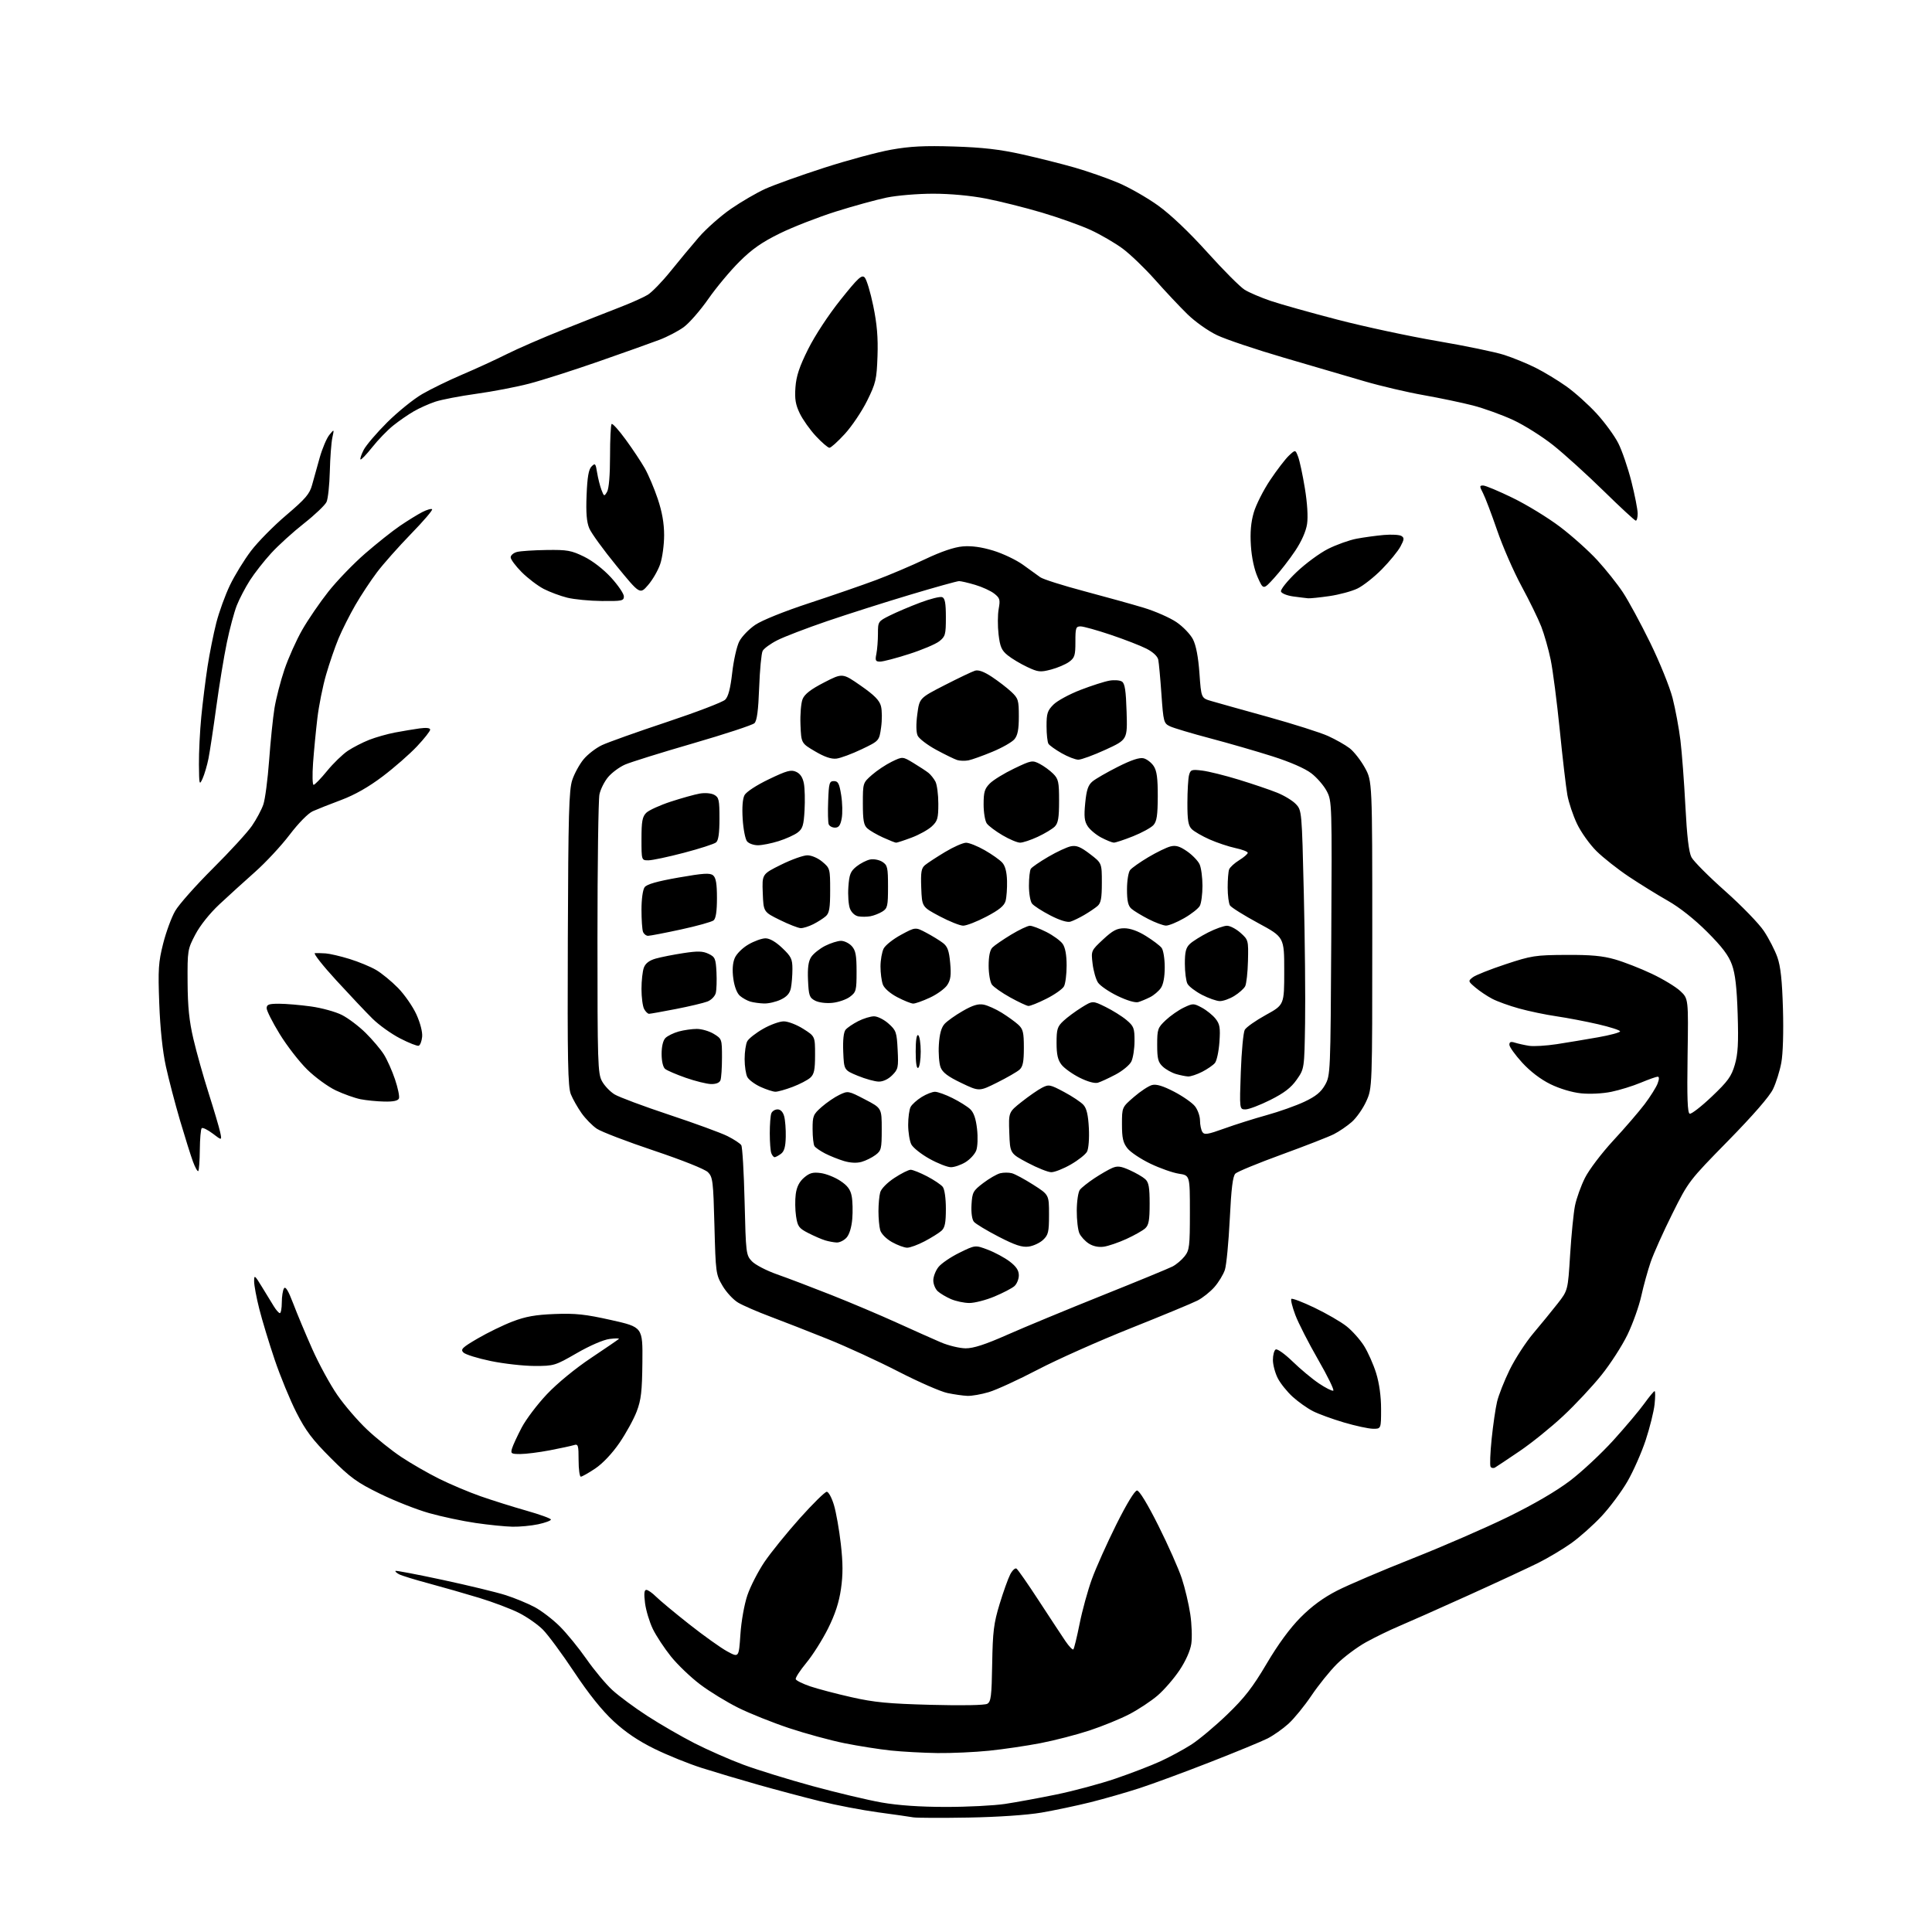 <?xml version="1.0" encoding="UTF-8" standalone="no"?>
<svg 
  version="1.1" 
  xmlns="http://www.w3.org/2000/svg" 
  xmlns:xlink="http://www.w3.org/1999/xlink" 
  xmlns:svg="http://www.w3.org/2000/svg"
  xmlns:rdf="http://www.w3.org/1999/02/22-rdf-syntax-ns#"
  xmlns:cc="http://creativecommons.org/ns#"
  xmlns:dc="http://purl.org/dc/elements/1.1/"
  viewBox="0 0 768 768"
  width="768"
  height="768"
>
<style>svg {background-color: white; }</style>"
<path stroke="none" fill="black" fill-rule="evenodd" d="M385.00,722.51C374.27,722.70 364.38,722.66 363.00,722.42C361.62,722.17 355.32,721.27 349.00,720.42C342.68,719.56 332.32,717.58 326.00,716.01C319.68,714.45 308.65,711.52 301.50,709.50C294.35,707.48 284.23,704.46 279.00,702.80C273.77,701.14 265.29,697.71 260.15,695.18C253.73,692.03 248.63,688.58 243.88,684.18C239.30,679.94 234.01,673.34 228.23,664.64C223.43,657.42 217.83,649.83 215.78,647.78C213.73,645.73 209.46,642.75 206.28,641.15C203.10,639.54 196.00,636.86 190.50,635.18C185.00,633.51 176.00,630.93 170.50,629.45C165.00,627.98 159.67,626.34 158.66,625.81C157.65,625.27 157.00,624.67 157.21,624.46C157.41,624.25 165.89,625.87 176.04,628.05C186.19,630.23 197.43,632.95 201.00,634.09C204.57,635.23 209.75,637.37 212.50,638.83C215.25,640.30 219.76,643.75 222.52,646.50C225.29,649.25 230.06,655.10 233.13,659.50C236.20,663.90 240.83,669.45 243.41,671.82C246.00,674.20 252.25,678.83 257.31,682.10C262.36,685.38 270.77,690.24 276.00,692.92C281.23,695.59 289.99,699.45 295.48,701.49C300.97,703.53 313.34,707.36 322.98,709.99C332.62,712.62 345.00,715.56 350.50,716.53C357.11,717.68 365.75,718.28 376.00,718.28C384.52,718.29 395.10,717.75 399.50,717.09C403.90,716.43 413.11,714.74 419.96,713.33C426.82,711.92 437.40,709.08 443.46,707.01C449.53,704.94 457.51,701.87 461.19,700.19C464.87,698.51 470.41,695.52 473.51,693.54C476.60,691.56 483.04,686.17 487.82,681.56C494.72,674.92 497.96,670.74 503.51,661.34C508.07,653.62 512.76,647.22 517.00,642.95C521.43,638.49 526.05,635.10 531.50,632.31C535.90,630.06 549.40,624.29 561.50,619.51C573.60,614.72 590.70,607.29 599.50,602.98C609.66,598.01 618.64,592.77 624.09,588.63C628.81,585.05 636.60,577.77 641.41,572.46C646.21,567.15 651.73,560.60 653.66,557.90C655.60,555.21 657.43,553.00 657.73,553.00C658.03,553.00 658.03,555.36 657.72,558.25C657.41,561.14 655.81,567.55 654.18,572.50C652.54,577.45 649.28,584.83 646.93,588.90C644.58,592.96 639.94,599.19 636.63,602.74C633.31,606.29 627.87,611.12 624.55,613.48C621.22,615.84 615.35,619.34 611.50,621.26C607.65,623.18 595.00,629.06 583.39,634.31C571.78,639.56 559.40,645.06 555.89,646.53C552.38,648.01 546.58,650.83 543.00,652.81C539.42,654.80 534.22,658.69 531.44,661.46C528.66,664.23 524.10,669.89 521.32,674.02C518.53,678.16 514.41,683.20 512.17,685.23C509.93,687.26 506.21,689.87 503.91,691.05C501.61,692.22 491.35,696.45 481.11,700.45C470.88,704.45 458.23,709.12 453.00,710.82C447.77,712.52 438.99,715.04 433.49,716.42C427.98,717.79 419.20,719.64 413.99,720.54C408.27,721.51 396.76,722.30 385.00,722.51zM372.64,696.87C367.06,696.79 358.72,696.34 354.11,695.86C349.49,695.37 341.17,694.06 335.61,692.94C330.05,691.81 320.17,689.12 313.66,686.95C307.15,684.78 298.08,681.16 293.51,678.89C288.94,676.62 282.13,672.46 278.38,669.63C274.63,666.81 269.39,661.80 266.73,658.50C264.08,655.20 260.82,650.25 259.49,647.50C258.17,644.75 256.78,640.14 256.41,637.25C255.94,633.52 256.08,632.00 256.92,632.00C257.56,632.00 259.30,633.21 260.77,634.68C262.25,636.16 268.17,641.09 273.93,645.63C279.69,650.18 286.50,655.04 289.05,656.43C293.70,658.96 293.70,658.96 294.32,649.73C294.67,644.47 295.87,637.76 297.10,634.13C298.29,630.62 301.35,624.67 303.88,620.91C306.42,617.16 312.75,609.34 317.94,603.54C323.13,597.74 327.95,593.00 328.65,593.00C329.35,593.00 330.63,595.36 331.50,598.25C332.37,601.14 333.60,608.11 334.24,613.74C335.10,621.31 335.12,625.96 334.30,631.61C333.53,636.97 331.99,641.69 329.15,647.38C326.92,651.84 323.05,657.97 320.54,660.99C318.04,664.02 316.14,666.94 316.31,667.49C316.49,668.05 319.08,669.33 322.07,670.35C325.05,671.36 332.45,673.31 338.50,674.67C347.55,676.72 353.16,677.25 370.12,677.70C382.48,678.03 391.43,677.86 392.45,677.29C393.93,676.46 394.20,674.28 394.41,661.41C394.63,648.53 395.03,645.30 397.35,637.66C398.83,632.79 400.73,627.49 401.57,625.87C402.40,624.26 403.52,623.20 404.06,623.54C404.59,623.87 408.60,629.62 412.96,636.32C417.33,643.02 422.08,650.23 423.51,652.35C424.95,654.47 426.38,655.96 426.68,655.65C426.98,655.35 428.09,650.79 429.15,645.52C430.20,640.24 432.40,632.23 434.04,627.72C435.68,623.20 440.06,613.42 443.76,606.00C447.89,597.73 451.08,592.50 451.99,592.50C452.90,592.50 456.19,597.91 460.49,606.50C464.34,614.20 468.53,623.62 469.78,627.42C471.04,631.23 472.55,637.63 473.15,641.65C473.75,645.66 473.93,650.97 473.56,653.44C473.15,656.19 471.32,660.29 468.87,663.95C466.66,667.26 462.75,671.77 460.18,673.98C457.61,676.19 452.57,679.52 449.00,681.39C445.43,683.26 438.27,686.18 433.10,687.89C427.93,689.59 419.15,691.86 413.60,692.93C408.04,694.00 398.84,695.36 393.14,695.94C387.45,696.52 378.22,696.94 372.64,696.87zM203.70,606.89C200.84,606.83 194.26,606.17 189.07,605.41C183.89,604.66 175.56,602.89 170.57,601.48C165.58,600.07 156.78,596.60 151.00,593.76C141.87,589.29 139.32,587.44 131.45,579.56C124.17,572.27 121.51,568.74 117.83,561.50C115.31,556.55 111.42,547.10 109.19,540.50C106.96,533.90 104.21,524.83 103.07,520.33C101.93,515.84 101.01,510.89 101.02,509.33C101.03,506.69 101.24,506.83 104.09,511.50C105.77,514.25 107.90,517.73 108.83,519.24C109.75,520.75 110.84,521.99 111.25,521.99C111.66,522.00 112.01,520.09 112.02,517.75C112.02,515.41 112.42,512.89 112.89,512.15C113.48,511.20 114.60,513.03 116.55,518.15C118.08,522.19 121.50,530.36 124.14,536.29C126.78,542.23 131.26,550.44 134.09,554.53C136.92,558.63 142.24,564.81 145.91,568.27C149.57,571.73 155.71,576.65 159.54,579.19C163.37,581.74 170.10,585.61 174.50,587.80C178.90,589.99 186.32,593.13 191.00,594.77C195.68,596.41 203.89,598.99 209.25,600.51C214.61,602.03 219.00,603.62 219.00,604.05C219.00,604.48 216.73,605.32 213.95,605.92C211.17,606.51 206.56,606.95 203.70,606.89zM230.89,587.00C230.40,587.00 230.00,584.04 230.00,580.43C230.00,574.50 229.82,573.92 228.15,574.45C227.14,574.77 222.82,575.70 218.56,576.52C214.31,577.33 209.03,578.00 206.84,578.00C203.18,578.00 202.92,577.82 203.55,575.75C203.92,574.51 205.64,570.80 207.36,567.51C209.09,564.21 213.63,558.21 217.45,554.18C221.53,549.87 228.75,543.94 234.95,539.81C240.75,535.94 245.72,532.54 246.00,532.25C246.28,531.96 244.61,531.97 242.31,532.26C239.85,532.57 234.46,534.90 229.27,537.90C220.65,542.87 220.23,543.00 212.47,542.99C208.08,542.98 200.26,542.10 195.08,541.03C189.90,539.96 185.01,538.44 184.22,537.65C182.97,536.40 183.72,535.67 189.90,532.06C193.81,529.78 200.04,526.74 203.75,525.32C208.93,523.34 212.83,522.64 220.50,522.34C228.79,522.02 232.64,522.43 243.00,524.75C255.50,527.56 255.50,527.56 255.36,541.53C255.24,553.10 254.86,556.46 253.10,561.07C251.94,564.14 248.85,569.76 246.24,573.57C243.35,577.78 239.58,581.77 236.63,583.75C233.96,585.54 231.37,587.00 230.89,587.00zM594.32,583.35C593.67,583.73 592.86,583.59 592.53,583.05C592.19,582.50 592.38,577.54 592.95,572.01C593.52,566.48 594.48,559.83 595.10,557.23C595.71,554.63 597.97,548.90 600.12,544.50C602.28,540.10 606.51,533.58 609.53,530.00C612.55,526.42 616.88,521.13 619.15,518.23C623.27,512.96 623.27,512.96 624.15,498.73C624.64,490.90 625.51,482.15 626.08,479.28C626.66,476.41 628.44,471.44 630.04,468.24C631.66,465.00 636.67,458.40 641.32,453.36C645.93,448.39 651.53,441.88 653.78,438.91C656.02,435.93 658.33,432.26 658.91,430.75C659.60,428.93 659.61,428.00 658.95,428.00C658.39,428.00 655.37,429.08 652.22,430.39C649.07,431.71 643.81,433.34 640.52,434.01C637.08,434.72 631.98,434.97 628.52,434.62C624.91,434.25 620.03,432.79 616.33,430.98C612.41,429.06 608.30,425.92 605.08,422.40C602.29,419.34 600.00,416.15 600.00,415.30C600.00,414.16 600.58,413.95 602.25,414.49C603.49,414.88 606.01,415.44 607.85,415.73C609.69,416.01 614.64,415.71 618.85,415.07C623.06,414.42 630.44,413.19 635.25,412.34C640.06,411.49 644.00,410.43 644.00,409.98C644.00,409.53 640.06,408.26 635.25,407.15C630.44,406.04 623.00,404.62 618.71,403.99C614.43,403.37 607.75,401.97 603.86,400.89C599.97,399.82 595.15,398.08 593.15,397.02C591.14,395.97 588.15,393.96 586.50,392.56C583.56,390.06 583.54,389.98 585.47,388.48C586.55,387.64 592.40,385.32 598.47,383.31C608.80,379.89 610.33,379.66 622.50,379.59C632.38,379.53 637.06,379.96 642.00,381.38C645.58,382.41 652.14,384.97 656.59,387.08C661.05,389.18 666.15,392.27 667.93,393.94C671.18,396.97 671.18,396.97 670.84,419.64C670.59,436.45 670.81,442.42 671.68,442.72C672.33,442.94 676.28,439.88 680.45,435.92C686.88,429.81 688.27,427.89 689.62,423.24C690.87,418.93 691.11,414.62 690.75,403.13C690.41,392.51 689.79,387.13 688.48,383.50C687.15,379.79 684.59,376.41 678.59,370.41C673.55,365.38 667.67,360.72 663.00,358.07C658.88,355.73 651.90,351.41 647.50,348.48C643.10,345.54 637.30,340.97 634.62,338.32C631.94,335.67 628.45,330.78 626.88,327.46C625.30,324.14 623.57,318.97 623.04,315.96C622.51,312.96 621.15,301.35 620.03,290.17C618.90,278.98 617.28,266.42 616.42,262.25C615.56,258.09 613.87,252.16 612.68,249.08C611.48,246.00 607.95,238.76 604.82,232.99C601.70,227.22 597.34,217.25 595.14,210.82C592.93,204.40 590.41,197.76 589.54,196.07C588.08,193.25 588.08,193.00 589.59,193.00C590.49,193.00 595.79,195.22 601.36,197.94C606.94,200.65 615.40,205.83 620.16,209.44C624.93,213.05 631.59,219.02 634.97,222.71C638.35,226.40 642.92,232.13 645.12,235.46C647.32,238.78 652.21,247.80 655.98,255.50C659.75,263.20 663.75,273.10 664.88,277.50C666.00,281.90 667.41,289.47 668.00,294.32C668.59,299.17 669.48,310.95 669.97,320.49C670.59,332.44 671.34,338.75 672.37,340.75C673.19,342.34 679.22,348.40 685.76,354.20C692.29,360.01 699.25,367.17 701.20,370.13C703.16,373.08 705.56,377.75 706.53,380.50C707.82,384.15 708.42,389.67 708.75,401.00C709.02,410.16 708.76,418.93 708.10,422.43C707.50,425.70 706.02,430.42 704.81,432.93C703.43,435.83 696.88,443.36 686.94,453.50C671.37,469.38 671.21,469.59 664.77,482.50C661.20,489.65 657.34,498.27 656.17,501.66C655.01,505.05 653.33,511.12 652.44,515.16C651.55,519.20 649.09,526.10 646.98,530.50C644.86,534.90 640.18,542.17 636.57,546.65C632.97,551.14 626.14,558.44 621.39,562.87C616.65,567.31 608.89,573.58 604.14,576.80C599.39,580.03 594.97,582.97 594.32,583.35zM545.75,567.95C543.96,567.92 538.76,566.79 534.19,565.44C529.62,564.09 524.09,562.07 521.90,560.95C519.70,559.83 516.10,557.28 513.88,555.27C511.67,553.27 508.99,549.94 507.93,547.86C506.87,545.78 506.00,542.51 506.00,540.60C506.00,538.68 506.49,536.81 507.10,536.44C507.71,536.06 510.73,538.21 513.85,541.24C516.96,544.26 521.65,548.17 524.28,549.93C526.92,551.70 529.48,553.00 529.99,552.82C530.49,552.64 527.79,547.10 523.99,540.50C520.19,533.90 516.10,525.90 514.91,522.72C513.71,519.54 513.00,516.66 513.34,516.33C513.67,516.00 517.84,517.59 522.59,519.87C527.35,522.16 533.06,525.46 535.27,527.22C537.49,528.97 540.60,532.45 542.19,534.95C543.77,537.45 545.96,542.36 547.04,545.86C548.29,549.90 549.00,555.08 549.00,560.11C549.00,568.00 549.00,568.00 545.75,567.95zM384.57,554.88C382.88,554.82 379.30,554.31 376.62,553.75C373.93,553.19 365.15,549.35 357.12,545.22C349.08,541.08 336.43,535.26 329.00,532.28C321.57,529.30 311.32,525.29 306.21,523.37C301.10,521.46 295.36,518.96 293.44,517.83C291.52,516.70 288.73,513.69 287.23,511.14C284.57,506.63 284.49,505.98 284.00,487.28C283.54,469.50 283.34,467.90 281.42,465.97C280.19,464.75 271.32,461.21 259.92,457.38C249.24,453.81 239.04,449.89 237.25,448.69C235.47,447.49 232.73,444.70 231.18,442.50C229.63,440.30 227.71,436.93 226.93,435.00C225.74,432.08 225.54,421.77 225.72,373.11C225.90,323.61 226.17,314.00 227.48,310.07C228.32,307.52 230.35,303.82 231.98,301.84C233.61,299.87 236.91,297.32 239.32,296.19C241.73,295.06 253.33,290.92 265.10,287.01C276.87,283.09 287.30,279.10 288.27,278.14C289.51,276.93 290.35,273.68 291.06,267.45C291.62,262.53 292.87,256.93 293.86,255.00C294.84,253.07 297.70,250.10 300.21,248.40C302.91,246.57 311.69,243.03 321.64,239.76C330.91,236.72 342.90,232.57 348.28,230.56C353.66,228.54 362.44,224.81 367.78,222.27C374.15,219.25 379.29,217.50 382.68,217.21C386.19,216.91 390.10,217.44 394.81,218.87C398.63,220.03 403.95,222.56 406.63,224.49C409.31,226.42 412.40,228.65 413.50,229.45C414.60,230.25 422.48,232.75 431.00,235.01C439.53,237.28 450.19,240.24 454.71,241.61C459.22,242.98 465.04,245.54 467.64,247.30C470.24,249.06 473.20,252.14 474.23,254.15C475.45,256.55 476.34,261.19 476.80,267.65C477.50,277.50 477.50,277.50 481.50,278.67C483.70,279.32 493.82,282.15 504.00,284.97C514.17,287.80 524.96,291.22 527.96,292.59C530.96,293.96 534.80,296.13 536.48,297.42C538.17,298.71 540.89,302.18 542.53,305.13C545.50,310.50 545.50,310.50 545.50,371.50C545.50,432.50 545.50,432.50 543.12,437.76C541.82,440.65 539.22,444.36 537.35,446.00C535.48,447.64 532.27,449.83 530.22,450.86C528.17,451.90 518.85,455.53 509.50,458.94C500.15,462.35 491.86,465.76 491.09,466.52C490.05,467.53 489.45,472.40 488.85,484.65C488.39,493.86 487.52,502.92 486.91,504.79C486.29,506.65 484.42,509.73 482.74,511.64C481.06,513.55 478.03,515.97 475.99,517.00C473.96,518.04 461.99,523.00 449.40,528.02C436.80,533.04 420.20,540.44 412.50,544.47C404.80,548.49 396.06,552.51 393.07,553.39C390.08,554.28 386.26,554.95 384.57,554.88zM383.85,535.98C386.99,535.99 391.66,534.47 400.53,530.54C407.31,527.54 424.23,520.54 438.12,514.97C452.01,509.41 464.61,504.22 466.10,503.45C467.60,502.67 469.76,500.85 470.91,499.39C472.82,496.97 473.00,495.42 473.00,481.98C473.00,467.23 473.00,467.23 468.64,466.57C466.24,466.21 461.14,464.42 457.30,462.58C453.47,460.74 449.36,458.00 448.17,456.48C446.43,454.27 446.00,452.39 446.00,446.94C446.00,440.16 446.00,440.16 450.75,436.06C453.36,433.80 456.60,431.67 457.95,431.32C459.67,430.87 462.28,431.66 466.72,433.96C470.20,435.77 473.93,438.37 475.02,439.76C476.11,441.14 477.01,443.67 477.02,445.38C477.02,447.10 477.45,449.16 477.95,449.96C478.74,451.20 480.03,451.00 486.69,448.60C490.98,447.05 498.55,444.66 503.50,443.29C508.45,441.92 515.22,439.52 518.54,437.95C523.07,435.81 525.11,434.14 526.74,431.26C528.86,427.47 528.90,426.63 529.20,372.96C529.50,319.38 529.47,318.44 527.41,314.50C526.26,312.30 523.50,309.10 521.26,307.39C518.74,305.46 512.88,302.90 505.85,300.66C499.61,298.67 488.46,295.45 481.09,293.50C473.71,291.55 466.51,289.40 465.09,288.72C462.61,287.54 462.47,287.02 461.69,275.99C461.25,269.67 460.68,263.49 460.43,262.26C460.14,260.88 458.35,259.20 455.73,257.86C453.41,256.67 447.02,254.19 441.55,252.35C436.08,250.51 430.68,249.00 429.54,249.00C427.68,249.00 427.48,249.60 427.49,255.13C427.50,260.51 427.20,261.48 425.00,263.09C423.62,264.10 420.38,265.48 417.80,266.16C413.53,267.28 412.66,267.18 408.30,265.12C405.66,263.88 402.18,261.80 400.58,260.50C398.15,258.55 397.53,257.13 396.94,252.16C396.56,248.86 396.58,244.32 396.99,242.06C397.66,238.39 397.47,237.73 395.23,235.97C393.85,234.88 390.46,233.32 387.68,232.50C384.91,231.67 382.01,231.00 381.25,231.00C380.49,231.00 371.68,233.45 361.68,236.45C351.68,239.44 336.85,244.17 328.72,246.94C320.59,249.72 311.72,253.12 309.01,254.50C306.29,255.87 303.66,257.79 303.16,258.75C302.66,259.71 302.04,266.27 301.78,273.31C301.44,282.48 300.90,286.51 299.90,287.48C299.13,288.22 288.15,291.83 275.50,295.50C262.85,299.16 250.69,302.96 248.47,303.93C246.25,304.90 243.23,307.13 241.76,308.88C240.28,310.63 238.72,313.73 238.29,315.78C237.86,317.83 237.50,343.57 237.50,373.00C237.50,422.61 237.63,426.74 239.30,429.79C240.29,431.61 242.54,433.97 244.30,435.04C246.06,436.11 255.82,439.76 266.00,443.14C276.18,446.52 286.61,450.33 289.18,451.62C291.75,452.91 294.22,454.53 294.67,455.23C295.12,455.93 295.71,466.03 295.99,477.67C296.49,498.23 296.57,498.92 298.87,501.36C300.17,502.75 304.67,505.09 308.87,506.57C313.07,508.04 322.80,511.74 330.50,514.79C338.20,517.84 349.90,522.79 356.50,525.79C363.10,528.79 370.98,532.31 374.00,533.60C377.02,534.89 381.46,535.96 383.85,535.98zM385.28,517.96C383.20,517.94 379.94,517.24 378.03,516.42C376.12,515.59 373.76,514.19 372.78,513.30C371.80,512.41 371.00,510.47 371.00,508.98C371.00,507.49 371.92,505.10 373.04,503.68C374.16,502.25 377.91,499.69 381.38,497.99C387.68,494.89 387.68,494.89 392.72,496.80C395.49,497.86 399.39,499.96 401.38,501.48C403.98,503.46 405.00,505.01 405.00,506.96C405.00,508.46 404.21,510.39 403.25,511.25C402.29,512.10 398.70,513.97 395.28,515.40C391.86,516.83 387.36,517.98 385.28,517.96zM360.60,495.98C359.45,495.97 356.72,494.96 354.54,493.73C352.25,492.43 350.30,490.44 349.89,488.99C349.51,487.62 349.20,484.25 349.20,481.50C349.20,478.75 349.51,475.38 349.89,474.00C350.29,472.54 352.64,470.15 355.53,468.25C358.25,466.46 361.16,465.00 362.00,465.00C362.83,465.00 365.76,466.17 368.51,467.60C371.25,469.03 374.06,470.92 374.75,471.79C375.49,472.73 376.00,476.33 376.00,480.54C376.00,486.09 375.61,488.04 374.25,489.25C373.29,490.11 370.30,491.98 367.60,493.41C364.91,494.83 361.76,495.99 360.60,495.98zM408.89,495.54C406.27,495.89 403.55,494.99 396.94,491.59C392.24,489.16 387.83,486.50 387.14,485.67C386.39,484.76 386.01,482.07 386.19,478.88C386.48,473.95 386.80,473.36 390.83,470.29C393.21,468.48 396.25,466.73 397.58,466.39C398.91,466.06 401.01,466.05 402.25,466.38C403.49,466.70 407.31,468.77 410.75,470.96C417.00,474.95 417.00,474.95 417.00,482.80C417.00,489.75 416.73,490.90 414.64,492.87C413.35,494.08 410.76,495.29 408.89,495.54zM438.79,495.58C436.70,495.88 434.52,495.42 432.83,494.34C431.36,493.40 429.67,491.57 429.08,490.27C428.48,488.97 428.01,484.89 428.03,481.20C428.05,477.50 428.61,473.80 429.28,472.95C429.95,472.09 432.52,470.05 435.00,468.40C437.48,466.76 440.67,464.91 442.10,464.30C444.20,463.39 445.52,463.55 449.08,465.15C451.49,466.23 454.26,467.83 455.23,468.71C456.65,469.99 457.00,471.94 457.00,478.50C457.00,485.08 456.65,487.01 455.22,488.30C454.25,489.18 450.89,491.08 447.76,492.51C444.63,493.94 440.59,495.32 438.79,495.58zM332.60,493.91C331.44,493.87 329.38,493.48 328.00,493.06C326.62,492.65 323.62,491.34 321.31,490.16C317.56,488.24 317.06,487.55 316.44,483.45C316.06,480.93 316.01,476.99 316.32,474.69C316.70,471.81 317.74,469.76 319.62,468.14C321.82,466.25 323.14,465.89 326.25,466.31C328.39,466.59 331.89,467.98 334.02,469.40C336.92,471.31 338.07,472.87 338.57,475.53C338.94,477.49 339.04,481.54 338.79,484.53C338.51,487.87 337.63,490.75 336.51,491.98C335.51,493.09 333.75,493.96 332.60,493.91zM78.82,465.51C78.53,465.81 77.58,464.12 76.71,461.77C75.84,459.42 73.53,452.05 71.56,445.39C69.60,438.72 67.07,429.05 65.94,423.89C64.63,417.90 63.68,408.89 63.31,399.00C62.80,385.29 62.98,382.52 64.85,375.11C66.02,370.49 68.17,364.64 69.64,362.11C71.10,359.57 77.84,351.98 84.61,345.23C91.39,338.49 98.38,330.86 100.15,328.28C101.92,325.71 103.96,321.90 104.67,319.83C105.39,317.75 106.42,309.86 106.98,302.28C107.53,294.70 108.49,285.35 109.11,281.50C109.74,277.65 111.52,270.73 113.08,266.12C114.65,261.51 117.82,254.42 120.15,250.36C122.47,246.30 127.15,239.46 130.56,235.15C133.97,230.84 140.52,224.05 145.13,220.05C149.73,216.05 155.97,211.09 159.00,209.03C162.03,206.97 166.00,204.52 167.84,203.57C169.68,202.63 171.45,202.11 171.77,202.44C172.09,202.76 168.31,207.18 163.36,212.26C158.42,217.34 152.34,224.20 149.85,227.50C147.36,230.80 143.50,236.65 141.27,240.50C139.05,244.35 136.05,250.28 134.62,253.69C133.20,257.09 130.95,263.61 129.63,268.19C128.30,272.76 126.74,280.55 126.16,285.50C125.57,290.45 124.80,298.44 124.45,303.25C124.11,308.06 124.20,312.00 124.66,311.99C125.12,311.99 127.53,309.51 130.00,306.48C132.47,303.45 136.19,299.85 138.25,298.47C140.31,297.10 144.14,295.13 146.75,294.10C149.36,293.08 153.97,291.77 157.00,291.19C160.03,290.62 164.41,289.89 166.75,289.56C169.47,289.19 171.00,289.36 171.00,290.05C171.00,290.64 168.64,293.63 165.75,296.70C162.86,299.77 156.74,305.13 152.14,308.61C146.54,312.85 141.08,315.95 135.64,318.00C131.16,319.67 126.08,321.69 124.34,322.47C122.49,323.30 118.66,327.19 115.10,331.87C111.76,336.26 105.56,342.92 101.32,346.67C97.09,350.43 90.73,356.20 87.20,359.50C83.35,363.11 79.53,367.89 77.64,371.50C74.57,377.36 74.50,377.80 74.57,390.50C74.63,400.22 75.21,405.90 76.88,413.00C78.10,418.23 80.82,427.90 82.92,434.50C85.02,441.10 87.08,448.06 87.50,449.97C88.25,453.43 88.25,453.43 84.56,450.61C82.53,449.07 80.56,448.11 80.18,448.48C79.81,448.86 79.47,452.72 79.43,457.07C79.39,461.42 79.11,465.22 78.82,465.51zM417.88,465.97C416.57,465.95 412.35,464.26 408.50,462.22C401.50,458.50 401.50,458.50 401.21,450.30C400.92,442.11 400.92,442.11 406.13,437.99C408.99,435.73 412.62,433.21 414.20,432.40C416.90,431.00 417.41,431.10 422.98,434.07C426.23,435.80 429.69,438.11 430.68,439.20C431.96,440.61 432.57,443.25 432.84,448.46C433.05,452.59 432.73,456.64 432.11,457.80C431.51,458.92 428.59,461.23 425.63,462.92C422.68,464.62 419.19,465.99 417.88,465.97zM378.00,463.98C376.62,463.98 372.80,462.48 369.50,460.65C366.20,458.82 362.94,456.23 362.26,454.91C361.59,453.58 361.02,450.11 361.01,447.18C361.01,444.26 361.44,441.04 361.99,440.02C362.53,439.01 364.50,437.24 366.36,436.09C368.21,434.94 370.61,434.00 371.67,434.00C372.74,434.00 375.86,435.12 378.60,436.49C381.35,437.86 384.53,439.84 385.66,440.90C387.08,442.22 387.93,444.67 388.39,448.76C388.77,452.13 388.63,455.85 388.06,457.35C387.50,458.81 385.58,460.90 383.77,462.00C381.97,463.09 379.38,463.99 378.00,463.98zM342.50,461.86C340.59,462.41 338.04,462.28 335.50,461.53C333.30,460.87 329.93,459.52 328.00,458.53C326.07,457.53 324.17,456.22 323.77,455.61C323.36,455.00 323.02,451.96 323.02,448.85C323.00,443.61 323.26,442.98 326.62,440.03C328.61,438.29 331.79,436.11 333.69,435.21C337.10,433.58 337.24,433.60 343.82,437.03C350.50,440.50 350.50,440.50 350.50,448.89C350.50,456.68 350.32,457.42 348.00,459.14C346.62,460.17 344.15,461.39 342.50,461.86zM307.92,460.00C307.53,460.00 306.94,459.29 306.61,458.42C306.27,457.55 306.00,453.99 306.00,450.50C306.00,447.01 306.27,443.45 306.61,442.58C306.94,441.71 308.06,441.00 309.09,441.00C310.28,441.00 311.24,442.00 311.72,443.75C312.13,445.26 312.42,448.94 312.35,451.93C312.26,455.91 311.75,457.71 310.42,458.68C309.43,459.41 308.30,460.00 307.92,460.00zM495.10,441.00C492.71,441.00 492.71,441.00 493.24,426.12C493.53,417.94 494.24,410.40 494.81,409.37C495.39,408.34 499.15,405.69 503.18,403.47C510.50,399.44 510.50,399.44 510.50,385.99C510.50,372.54 510.50,372.54 500.17,366.95C494.49,363.88 489.44,360.72 488.94,359.93C488.44,359.14 488.02,355.95 488.02,352.83C488.01,349.71 488.27,346.46 488.60,345.60C488.93,344.74 490.73,343.09 492.60,341.94C494.47,340.78 496.00,339.46 496.00,339.00C496.00,338.54 493.80,337.69 491.10,337.12C488.41,336.54 483.78,335.00 480.83,333.69C477.87,332.38 474.68,330.53 473.73,329.58C472.35,328.21 472.00,326.08 472.01,319.18C472.02,314.41 472.31,309.43 472.66,308.13C473.24,305.95 473.68,305.80 477.90,306.32C480.43,306.63 487.00,308.26 492.50,309.95C498.00,311.64 504.82,313.95 507.64,315.09C510.47,316.22 513.85,318.27 515.14,319.65C517.48,322.14 517.51,322.38 518.29,355.33C518.73,373.57 518.95,396.67 518.79,406.67C518.50,424.83 518.50,424.83 515.47,429.17C513.21,432.39 510.52,434.46 504.97,437.25C500.86,439.31 496.42,441.00 495.10,441.00zM152.78,437.89C149.88,437.83 145.62,437.41 143.33,436.96C141.03,436.50 136.60,434.92 133.48,433.45C130.36,431.97 125.24,428.23 122.09,425.13C118.94,422.03 114.03,415.69 111.18,411.04C108.33,406.39 106.00,401.78 106.00,400.79C106.00,399.31 106.86,399.00 110.93,399.00C113.64,399.00 119.35,399.49 123.62,400.08C127.89,400.67 133.43,402.20 135.94,403.48C138.45,404.76 142.70,407.97 145.38,410.63C148.07,413.29 151.31,417.12 152.59,419.15C153.88,421.18 155.87,425.64 157.02,429.06C158.17,432.47 158.88,435.88 158.59,436.63C158.23,437.57 156.40,437.97 152.78,437.89zM308.24,433.98C307.28,433.97 304.62,433.10 302.33,432.06C300.04,431.02 297.68,429.26 297.08,428.15C296.49,427.04 296.00,423.82 296.00,421.00C296.00,418.18 296.47,415.00 297.04,413.93C297.60,412.87 300.42,410.65 303.29,409.01C306.15,407.36 309.87,406.01 311.55,406.01C313.24,406.00 316.71,407.34 319.30,408.98C324.00,411.96 324.00,411.96 324.00,419.32C324.00,425.27 323.64,427.02 322.11,428.40C321.07,429.34 317.92,430.98 315.10,432.05C312.28,433.12 309.20,433.99 308.24,433.98zM396.37,430.34C389.24,433.90 389.24,433.90 382.11,430.48C376.83,427.96 374.70,426.34 373.90,424.28C373.31,422.75 373.00,418.71 373.21,415.31C373.47,411.04 374.18,408.46 375.48,407.02C376.52,405.88 379.79,403.55 382.75,401.86C386.72,399.58 388.90,398.93 391.04,399.36C392.64,399.68 395.87,401.13 398.22,402.59C400.57,404.05 403.51,406.17 404.75,407.30C406.68,409.06 407.00,410.36 407.00,416.52C407.00,422.09 406.61,424.03 405.25,425.23C404.29,426.08 400.29,428.38 396.37,430.34zM282.64,430.93C280.91,430.88 276.41,429.77 272.63,428.45C268.86,427.13 265.15,425.54 264.38,424.90C263.56,424.22 263.00,421.82 263.00,418.95C263.00,415.96 263.58,413.56 264.53,412.61C265.38,411.77 267.74,410.61 269.78,410.04C271.83,409.48 275.07,409.01 277.00,409.01C278.93,409.01 281.96,409.90 283.75,410.99C286.95,412.94 287.00,413.09 287.00,420.40C287.00,424.49 286.73,428.55 286.39,429.42C286.01,430.42 284.64,430.97 282.64,430.93zM436.45,430.39C435.20,430.77 432.38,430.00 429.21,428.42C426.35,426.99 423.11,424.68 422.00,423.28C420.49,421.35 420.00,419.22 420.00,414.55C420.00,409.10 420.32,408.07 422.75,405.81C424.26,404.40 427.49,402.01 429.92,400.50C434.35,397.75 434.35,397.75 439.46,400.26C442.27,401.64 446.02,403.98 447.79,405.47C450.71,407.94 451.00,408.68 450.99,413.84C450.98,416.95 450.41,420.62 449.71,422.00C449.02,423.38 446.22,425.69 443.48,427.14C440.74,428.59 437.58,430.05 436.45,430.39zM349.30,429.95C347.76,429.93 344.02,428.89 341.00,427.65C335.50,425.38 335.50,425.38 335.20,418.10C335.01,413.40 335.35,410.29 336.14,409.33C336.81,408.52 339.07,406.99 341.14,405.93C343.22,404.87 346.06,404.00 347.44,404.00C348.83,404.00 351.43,405.30 353.21,406.90C356.23,409.59 356.48,410.31 356.83,417.34C357.19,424.35 357.03,425.06 354.65,427.44C353.08,429.01 351.01,429.98 349.30,429.95zM472.29,427.91C471.31,427.86 469.14,427.42 467.47,426.94C465.80,426.45 463.44,425.13 462.22,423.99C460.36,422.26 460.00,420.85 460.00,415.33C460.00,409.13 460.20,408.55 463.40,405.53C465.27,403.77 468.50,401.52 470.58,400.53C474.22,398.80 474.48,398.80 477.77,400.57C479.64,401.58 482.09,403.56 483.20,404.96C484.90,407.11 485.14,408.54 484.74,414.24C484.48,417.94 483.68,421.69 482.95,422.56C482.23,423.43 479.93,425.01 477.86,426.07C475.78,427.13 473.27,427.96 472.29,427.91zM365.00,424.50C364.37,424.89 364.00,422.49 364.00,418.00C364.00,413.51 364.37,411.11 365.00,411.50C365.55,411.84 366.00,414.76 366.00,418.00C366.00,421.24 365.55,424.16 365.00,424.50zM166.43,415.70C165.85,415.89 162.52,414.58 159.04,412.78C155.56,410.99 150.64,407.47 148.11,404.97C145.57,402.47 139.08,395.60 133.68,389.71C128.27,383.82 124.45,378.95 125.18,378.89C125.90,378.84 127.83,378.88 129.46,378.99C131.09,379.10 135.36,380.10 138.96,381.21C142.56,382.32 147.30,384.28 149.50,385.57C151.70,386.85 155.62,390.07 158.20,392.70C160.79,395.34 164.08,400.08 165.52,403.23C167.07,406.65 168.00,410.25 167.81,412.15C167.64,413.91 167.02,415.50 166.43,415.70zM258.00,403.00C257.49,403.00 256.60,402.13 256.04,401.07C255.47,400.00 255.00,396.43 255.00,393.13C255.00,389.83 255.43,386.00 255.95,384.63C256.60,382.92 258.12,381.77 260.70,381.04C262.79,380.45 267.71,379.48 271.64,378.88C277.36,378.01 279.36,378.06 281.64,379.15C284.25,380.40 284.53,381.04 284.81,386.47C284.97,389.74 284.85,393.46 284.53,394.74C284.20,396.03 282.73,397.54 281.22,398.12C279.72,398.70 274.10,400.04 268.71,401.09C263.33,402.14 258.51,403.00 258.00,403.00zM408.78,399.88C408.08,399.82 404.82,398.29 401.55,396.48C398.28,394.67 395.02,392.38 394.30,391.40C393.59,390.42 393.00,387.04 393.00,383.88C393.00,380.12 393.52,377.63 394.50,376.65C395.32,375.82 398.64,373.54 401.88,371.57C405.11,369.61 408.51,368.00 409.41,368.00C410.32,368.00 413.27,369.12 415.96,370.48C418.66,371.85 421.57,373.97 422.43,375.20C423.46,376.67 424.00,379.64 424.00,383.79C424.00,387.28 423.53,391.00 422.96,392.07C422.39,393.14 419.25,395.36 415.99,397.00C412.73,398.65 409.48,399.95 408.78,399.88zM303.72,398.90C301.95,398.85 299.50,398.51 298.27,398.15C297.05,397.79 295.18,396.76 294.13,395.85C292.96,394.85 291.94,392.20 291.51,389.05C291.04,385.69 291.23,382.86 292.04,380.91C292.74,379.21 295.08,376.86 297.48,375.46C299.79,374.11 302.85,373.00 304.30,373.00C305.97,373.00 308.38,374.39 310.96,376.85C314.52,380.23 315.00,381.23 315.00,385.22C315.00,387.71 314.73,391.09 314.40,392.74C313.98,394.86 312.81,396.20 310.37,397.36C308.48,398.26 305.48,398.96 303.72,398.90zM330.86,398.65C328.35,398.90 325.44,398.53 324.00,397.77C321.76,396.59 321.47,395.74 321.20,389.62C320.99,384.71 321.34,382.13 322.47,380.41C323.33,379.10 325.80,377.12 327.97,376.01C330.14,374.91 332.99,374.00 334.31,374.00C335.62,374.00 337.55,374.95 338.60,376.10C340.14,377.80 340.50,379.74 340.50,386.23C340.50,393.74 340.33,394.39 337.86,396.24C336.41,397.33 333.26,398.41 330.86,398.65zM363.00,398.94C362.18,398.92 359.34,397.79 356.71,396.41C353.87,394.93 351.53,392.89 350.96,391.40C350.43,390.01 350.01,386.76 350.01,384.18C350.02,381.61 350.59,378.41 351.26,377.08C351.94,375.74 355.07,373.27 358.21,371.58C363.91,368.50 363.91,368.50 368.21,370.78C370.57,372.03 373.55,373.86 374.83,374.84C376.67,376.26 377.27,377.91 377.71,382.78C378.15,387.59 377.90,389.51 376.56,391.55C375.62,392.99 372.52,395.25 369.67,396.57C366.83,397.90 363.82,398.96 363.00,398.94zM452.50,398.34C451.29,398.70 448.02,397.73 444.23,395.90C440.78,394.23 437.28,391.83 436.45,390.56C435.62,389.29 434.66,385.93 434.32,383.08C433.71,377.92 433.72,377.90 438.49,373.45C442.35,369.86 443.99,369.00 446.94,369.00C449.30,369.00 452.37,370.10 455.55,372.09C458.27,373.78 461.06,375.89 461.75,376.78C462.44,377.66 463.00,381.12 463.00,384.47C463.00,388.37 462.44,391.36 461.44,392.78C460.58,394.01 458.67,395.63 457.19,396.38C455.71,397.13 453.60,398.01 452.50,398.34zM484.88,397.95C483.57,397.93 480.38,396.80 477.78,395.45C475.19,394.10 472.60,392.13 472.03,391.06C471.47,390.00 471.00,386.42 471.00,383.10C471.00,378.34 471.42,376.68 473.03,375.19C474.14,374.15 477.41,372.11 480.29,370.65C483.17,369.19 486.53,368.00 487.75,368.00C488.97,368.00 491.39,369.27 493.13,370.82C496.24,373.60 496.29,373.78 496.09,381.99C495.98,386.59 495.47,391.12 494.96,392.08C494.44,393.04 492.50,394.76 490.64,395.91C488.79,397.06 486.19,397.98 484.88,397.95zM257.62,372.00C256.85,372.00 255.94,371.29 255.61,370.42C255.27,369.55 255.00,365.58 255.00,361.61C255.00,357.40 255.52,353.67 256.25,352.68C257.12,351.50 261.22,350.33 269.72,348.84C279.68,347.10 282.22,346.94 283.47,347.97C284.60,348.92 285.00,351.26 285.00,357.00C285.00,362.23 284.57,365.11 283.67,365.86C282.94,366.46 277.10,368.09 270.69,369.48C264.28,370.87 258.40,372.00 257.62,372.00zM318.30,368.95C317.31,368.92 313.57,367.46 310.00,365.70C303.50,362.50 303.50,362.50 303.21,354.99C302.92,347.48 302.92,347.48 310.48,343.74C314.63,341.68 319.34,340.00 320.94,340.00C322.61,340.00 325.16,341.10 326.92,342.59C329.93,345.12 330.00,345.38 330.00,353.93C330.00,361.02 329.67,362.98 328.25,364.22C327.29,365.07 325.06,366.49 323.30,367.38C321.54,368.27 319.29,368.98 318.30,368.95zM382.85,367.97C381.56,367.95 377.35,366.26 373.50,364.22C366.50,360.50 366.50,360.50 366.21,352.94C365.97,346.67 366.23,345.13 367.71,343.89C368.70,343.07 372.27,340.73 375.65,338.70C379.03,336.66 382.80,335.00 384.03,335.00C385.25,335.00 388.59,336.34 391.44,337.97C394.30,339.60 397.43,341.82 398.41,342.90C399.59,344.20 400.22,346.63 400.31,350.18C400.38,353.10 400.13,356.68 399.74,358.12C399.21,360.05 397.22,361.69 392.12,364.37C388.32,366.37 384.15,367.99 382.85,367.97zM463.50,367.94C462.40,367.92 459.25,366.75 456.50,365.34C453.75,363.92 450.71,362.08 449.75,361.23C448.44,360.08 448.00,358.14 448.00,353.54C448.00,350.10 448.55,346.70 449.25,345.84C449.94,344.99 453.20,342.69 456.50,340.73C459.80,338.77 463.75,336.85 465.28,336.47C467.40,335.93 468.96,336.39 471.89,338.42C473.99,339.88 476.23,342.20 476.86,343.58C477.49,344.96 478.00,348.80 478.00,352.11C478.00,355.42 477.53,359.00 476.96,360.07C476.40,361.13 473.58,363.35 470.71,364.99C467.85,366.64 464.60,367.96 463.50,367.94zM425.49,366.38C424.24,366.75 421.22,365.81 417.49,363.88C414.20,362.18 410.94,360.07 410.25,359.20C409.56,358.33 409.01,355.12 409.02,352.06C409.02,349.00 409.36,345.99 409.77,345.36C410.17,344.73 413.29,342.59 416.69,340.60C420.10,338.60 424.15,336.72 425.70,336.41C427.90,335.97 429.54,336.63 433.26,339.47C438.00,343.09 438.00,343.09 438.00,350.89C438.00,357.08 437.64,359.00 436.25,360.18C435.29,361.00 432.93,362.59 431.00,363.72C429.07,364.85 426.60,366.04 425.49,366.38zM346.00,364.22C344.62,364.47 342.46,364.49 341.20,364.26C339.85,364.02 338.46,362.74 337.86,361.17C337.29,359.70 337.01,355.84 337.24,352.60C337.59,347.57 338.07,346.36 340.48,344.43C342.04,343.19 344.48,341.94 345.91,341.66C347.33,341.38 349.51,341.80 350.75,342.60C352.79,343.91 353.00,344.83 353.00,352.50C353.00,360.18 352.80,361.08 350.75,362.36C349.51,363.13 347.38,363.97 346.00,364.22zM257.75,341.99C255.00,342.00 255.00,342.00 255.00,333.50C255.00,326.52 255.34,324.66 256.88,323.12C257.91,322.09 262.30,320.09 266.63,318.67C270.96,317.26 276.14,315.81 278.14,315.46C280.23,315.09 282.69,315.30 283.89,315.94C285.78,316.95 286.00,317.95 286.00,325.41C286.00,331.19 285.59,334.10 284.65,334.87C283.91,335.49 278.18,337.34 271.90,338.99C265.63,340.64 259.26,341.99 257.75,341.99zM301.28,336.00C299.61,336.00 297.67,335.31 296.97,334.46C296.27,333.62 295.48,329.64 295.23,325.62C294.93,320.98 295.20,317.50 295.96,316.08C296.66,314.78 300.72,312.12 305.62,309.77C312.80,306.32 314.44,305.88 316.48,306.81C318.11,307.55 319.11,309.06 319.56,311.46C319.93,313.41 320.04,318.20 319.82,322.09C319.49,328.10 319.07,329.44 317.07,330.95C315.77,331.93 312.38,333.46 309.52,334.36C306.66,335.26 302.96,336.00 301.28,336.00zM356.21,334.98C355.82,334.97 353.48,334.04 351.02,332.92C348.55,331.80 345.74,330.17 344.77,329.29C343.35,328.01 343.00,326.06 343.00,319.45C343.00,311.23 343.01,311.20 346.61,308.04C348.60,306.29 352.15,303.93 354.51,302.78C358.81,300.70 358.81,300.70 363.15,303.33C365.54,304.78 368.21,306.53 369.09,307.23C369.96,307.93 371.20,309.48 371.84,310.68C372.48,311.89 373.00,315.84 373.00,319.48C373.00,325.33 372.70,326.38 370.39,328.52C368.95,329.85 365.33,331.86 362.35,332.97C359.37,334.09 356.60,334.99 356.21,334.98zM405.50,334.97C404.40,334.97 401.26,333.65 398.53,332.04C395.79,330.43 392.98,328.33 392.28,327.36C391.57,326.40 391.00,322.98 391.00,319.76C391.00,314.86 391.40,313.51 393.49,311.42C394.86,310.05 399.19,307.39 403.12,305.51C409.98,302.22 410.39,302.15 413.28,303.64C414.94,304.50 417.35,306.26 418.65,307.56C420.75,309.66 421.00,310.82 421.00,318.38C421.00,325.06 420.64,327.22 419.28,328.58C418.34,329.52 415.30,331.35 412.53,332.64C409.76,333.93 406.60,334.98 405.50,334.97zM442.74,334.96C442.06,334.93 439.82,334.02 437.76,332.94C435.70,331.85 433.28,329.83 432.38,328.45C431.06,326.45 430.86,324.58 431.39,319.22C431.90,314.00 432.55,312.08 434.27,310.64C435.50,309.61 440.05,306.99 444.38,304.81C449.78,302.09 453.00,301.03 454.62,301.44C455.91,301.77 457.71,303.16 458.62,304.54C459.86,306.43 460.25,309.38 460.23,316.59C460.20,324.11 459.84,326.52 458.51,327.99C457.58,329.02 453.93,331.02 450.40,332.43C446.87,333.84 443.42,334.98 442.74,334.96zM331.92,329.00C330.83,329.00 329.71,328.40 329.42,327.66C329.14,326.93 329.04,322.76 329.21,318.41C329.47,311.26 329.69,310.50 331.50,310.50C333.16,310.50 333.65,311.46 334.39,316.10C334.88,319.18 334.97,323.34 334.59,325.35C334.08,328.09 333.42,329.00 331.92,329.00zM80.53,309.50C79.24,312.32 79.16,311.98 79.08,303.86C79.04,299.10 79.46,290.55 80.02,284.86C80.58,279.16 81.70,270.21 82.50,264.96C83.31,259.71 84.88,251.89 85.98,247.58C87.08,243.27 89.53,236.54 91.41,232.62C93.30,228.70 97.06,222.57 99.77,219.00C102.48,215.43 108.80,209.02 113.81,204.77C121.43,198.29 123.10,196.34 124.06,192.77C124.69,190.42 126.06,185.52 127.10,181.87C128.14,178.22 129.86,174.17 130.93,172.87C132.87,170.50 132.87,170.50 132.11,174.00C131.70,175.93 131.24,181.94 131.11,187.36C130.97,192.78 130.39,198.25 129.81,199.52C129.23,200.79 125.20,204.63 120.85,208.06C116.49,211.49 110.62,216.81 107.80,219.90C104.98,222.98 101.17,227.83 99.35,230.68C97.52,233.54 95.17,238.04 94.12,240.69C93.08,243.34 91.29,250.01 90.16,255.51C89.02,261.00 87.14,272.48 85.98,281.00C84.82,289.52 83.42,298.75 82.88,301.50C82.33,304.25 81.27,307.85 80.53,309.50zM385.00,302.25C383.62,302.52 381.60,302.47 380.50,302.13C379.40,301.78 375.64,299.95 372.14,298.05C368.64,296.15 365.33,293.62 364.78,292.43C364.16,291.06 364.11,287.86 364.65,283.87C365.50,277.50 365.50,277.50 375.50,272.37C381.00,269.55 386.43,266.96 387.57,266.61C388.96,266.19 391.14,266.98 394.30,269.07C396.87,270.77 400.32,273.43 401.98,274.98C404.78,277.60 405.00,278.31 405.00,284.79C405.00,289.98 404.55,292.31 403.25,293.86C402.29,295.01 398.35,297.25 394.50,298.84C390.65,300.44 386.38,301.97 385.00,302.25zM332.50,301.56C330.45,301.80 327.76,300.89 324.00,298.67C318.50,295.44 318.50,295.44 318.20,288.04C318.04,283.97 318.42,279.39 319.06,277.87C319.87,275.90 322.35,273.99 327.56,271.31C334.91,267.52 334.91,267.52 342.15,272.56C347.57,276.33 349.60,278.39 350.20,280.71C350.65,282.42 350.67,286.22 350.25,289.16C349.50,294.50 349.50,294.50 342.50,297.85C338.65,299.69 334.15,301.36 332.50,301.56zM428.65,301.99C427.47,301.98 424.48,300.82 422.01,299.41C419.54,298.00 417.19,296.32 416.78,295.67C416.37,295.03 416.02,291.88 416.02,288.67C416.00,283.64 416.37,282.47 418.76,280.09C420.27,278.57 425.11,275.95 429.51,274.25C433.90,272.56 439.07,270.90 441.00,270.57C442.93,270.23 445.18,270.40 446.00,270.94C447.15,271.69 447.58,274.53 447.84,282.97C448.18,294.01 448.18,294.01 439.49,298.01C434.71,300.20 429.83,301.99 428.65,301.99zM349.86,263.00C348.03,263.00 347.83,262.59 348.38,259.88C348.72,258.16 349.00,254.56 349.00,251.89C349.00,247.10 349.06,247.00 353.75,244.66C356.36,243.36 361.77,241.06 365.78,239.55C369.78,238.04 373.71,237.06 374.53,237.37C375.64,237.80 376.00,239.75 376.00,245.40C376.00,252.26 375.79,253.02 373.37,254.92C371.93,256.06 366.52,258.34 361.36,259.99C356.20,261.65 351.03,263.00 349.86,263.00zM239.25,238.91C234.44,238.87 228.25,238.27 225.50,237.59C222.75,236.91 218.54,235.34 216.15,234.11C213.76,232.87 209.83,229.88 207.40,227.46C204.98,225.03 203.00,222.37 203.00,221.55C203.00,220.72 204.15,219.75 205.55,219.40C206.95,219.05 212.24,218.70 217.30,218.63C225.50,218.51 227.12,218.81 232.19,221.29C235.61,222.97 239.90,226.30 242.94,229.62C245.72,232.67 248.00,236.02 248.00,237.08C248.00,238.83 247.24,238.99 239.25,238.91zM520.00,237.83C519.17,237.76 516.51,237.43 514.08,237.10C511.65,236.77 509.45,235.89 509.21,235.14C508.96,234.38 511.68,230.98 515.32,227.49C518.93,224.04 524.62,219.85 527.97,218.17C531.32,216.50 536.41,214.68 539.28,214.14C542.15,213.60 547.01,212.93 550.09,212.66C553.16,212.40 556.31,212.57 557.08,213.05C558.28,213.79 558.22,214.44 556.69,217.28C555.69,219.13 552.38,223.18 549.32,226.29C546.26,229.40 541.90,232.84 539.63,233.94C537.36,235.04 532.35,236.39 528.50,236.95C524.65,237.51 520.83,237.90 520.00,237.83zM257.63,232.56C254.38,236.32 254.38,236.32 245.05,224.91C239.91,218.63 235.05,211.94 234.25,210.03C233.19,207.51 232.89,203.85 233.18,196.78C233.47,189.62 233.99,186.58 235.15,185.43C236.58,183.99 236.78,184.21 237.36,187.87C237.72,190.08 238.49,193.15 239.07,194.69C240.10,197.39 240.19,197.42 241.32,195.50C242.05,194.26 242.50,188.88 242.50,181.34C242.50,174.65 242.78,168.89 243.12,168.55C243.47,168.20 245.98,170.97 248.70,174.71C251.43,178.44 254.84,183.57 256.29,186.11C257.74,188.65 260.06,194.12 261.46,198.29C263.20,203.48 264.00,208.02 264.00,212.75C264.00,216.54 263.30,221.71 262.44,224.23C261.58,226.75 259.42,230.50 257.63,232.56zM506.52,229.73C502.18,234.50 502.18,234.50 499.96,229.50C498.57,226.38 497.56,221.65 497.25,216.92C496.91,211.61 497.25,207.65 498.39,203.74C499.28,200.66 502.22,194.85 504.92,190.82C507.61,186.80 510.97,182.42 512.38,181.10C514.94,178.71 514.94,178.71 516.03,181.59C516.64,183.18 517.84,188.79 518.70,194.06C519.67,199.94 520.01,205.45 519.58,208.30C519.15,211.20 517.38,215.20 514.87,218.95C512.67,222.26 508.91,227.11 506.52,229.73zM650.25,206.97C649.84,206.95 644.09,201.64 637.48,195.16C630.86,188.68 621.86,180.52 617.48,177.03C613.09,173.53 605.90,169.00 601.50,166.96C597.10,164.92 589.90,162.32 585.50,161.18C581.10,160.05 572.27,158.20 565.88,157.07C559.50,155.95 548.92,153.47 542.38,151.56C535.85,149.64 521.43,145.43 510.35,142.18C499.27,138.94 487.34,134.93 483.85,133.27C480.26,131.57 475.10,127.91 472.00,124.88C468.97,121.92 463.18,115.76 459.13,111.19C455.08,106.63 449.29,101.06 446.26,98.82C443.23,96.59 437.54,93.27 433.60,91.45C429.67,89.63 420.92,86.51 414.15,84.50C407.39,82.50 397.37,79.99 391.89,78.93C385.76,77.74 377.69,77.00 370.92,77.00C364.87,77.00 356.56,77.69 352.46,78.54C348.36,79.39 339.27,81.89 332.25,84.10C325.24,86.32 315.24,90.21 310.04,92.76C302.90,96.26 298.97,99.00 293.99,103.95C290.36,107.55 284.76,114.25 281.56,118.84C278.36,123.43 273.95,128.47 271.76,130.06C269.58,131.64 265.25,133.90 262.14,135.08C259.04,136.26 248.18,140.13 238.00,143.68C227.82,147.23 215.36,151.21 210.30,152.52C205.24,153.84 195.81,155.65 189.33,156.54C182.86,157.44 175.52,158.85 173.03,159.68C170.54,160.51 166.70,162.22 164.50,163.50C162.30,164.77 158.62,167.31 156.32,169.15C154.02,170.99 150.26,174.88 147.95,177.80C145.64,180.71 143.55,182.89 143.31,182.64C143.06,182.39 143.63,180.68 144.57,178.84C145.52,177.00 149.71,172.09 153.89,167.92C158.08,163.75 164.34,158.68 167.81,156.66C171.28,154.64 178.48,151.14 183.81,148.87C189.14,146.61 197.05,142.97 201.40,140.79C205.74,138.61 215.86,134.21 223.90,131.02C231.93,127.82 242.10,123.81 246.50,122.11C250.90,120.41 255.85,118.19 257.50,117.18C259.15,116.16 263.19,112.00 266.48,107.92C269.77,103.84 274.84,97.73 277.76,94.35C280.68,90.97 286.43,85.88 290.54,83.03C294.66,80.19 300.83,76.60 304.26,75.05C307.69,73.50 318.15,69.75 327.50,66.73C336.85,63.71 348.90,60.45 354.27,59.50C361.81,58.15 367.50,57.87 379.27,58.24C390.65,58.60 397.47,59.39 406.26,61.35C412.72,62.79 422.16,65.16 427.23,66.62C432.30,68.08 440.06,70.79 444.48,72.65C448.89,74.51 456.08,78.62 460.45,81.77C465.39,85.33 472.76,92.34 479.95,100.32C486.30,107.38 492.96,114.06 494.75,115.17C496.54,116.29 501.21,118.28 505.12,119.61C509.04,120.93 520.97,124.29 531.64,127.06C542.31,129.84 560.14,133.66 571.27,135.56C582.40,137.46 594.38,139.94 597.90,141.07C601.42,142.20 607.05,144.50 610.40,146.18C613.76,147.86 619.26,151.19 622.63,153.58C626.00,155.97 631.42,160.83 634.68,164.39C637.93,167.94 641.81,173.25 643.29,176.18C644.78,179.11 647.12,185.95 648.50,191.38C649.87,196.81 651.00,202.55 651.00,204.13C651.00,205.71 650.66,206.99 650.25,206.97zM329.72,178.00C329.13,178.00 326.72,175.93 324.37,173.41C322.01,170.89 319.12,166.81 317.93,164.35C316.24,160.85 315.86,158.61 316.20,153.98C316.52,149.51 317.75,145.80 321.25,138.78C323.94,133.39 329.33,125.18 334.11,119.20C341.10,110.45 342.54,109.11 343.71,110.28C344.47,111.04 346.01,116.13 347.13,121.58C348.63,128.87 349.08,134.18 348.82,141.59C348.49,150.88 348.16,152.29 344.70,159.30C342.63,163.48 338.65,169.40 335.87,172.45C333.08,175.50 330.31,178.00 329.72,178.00z" />

</svg>